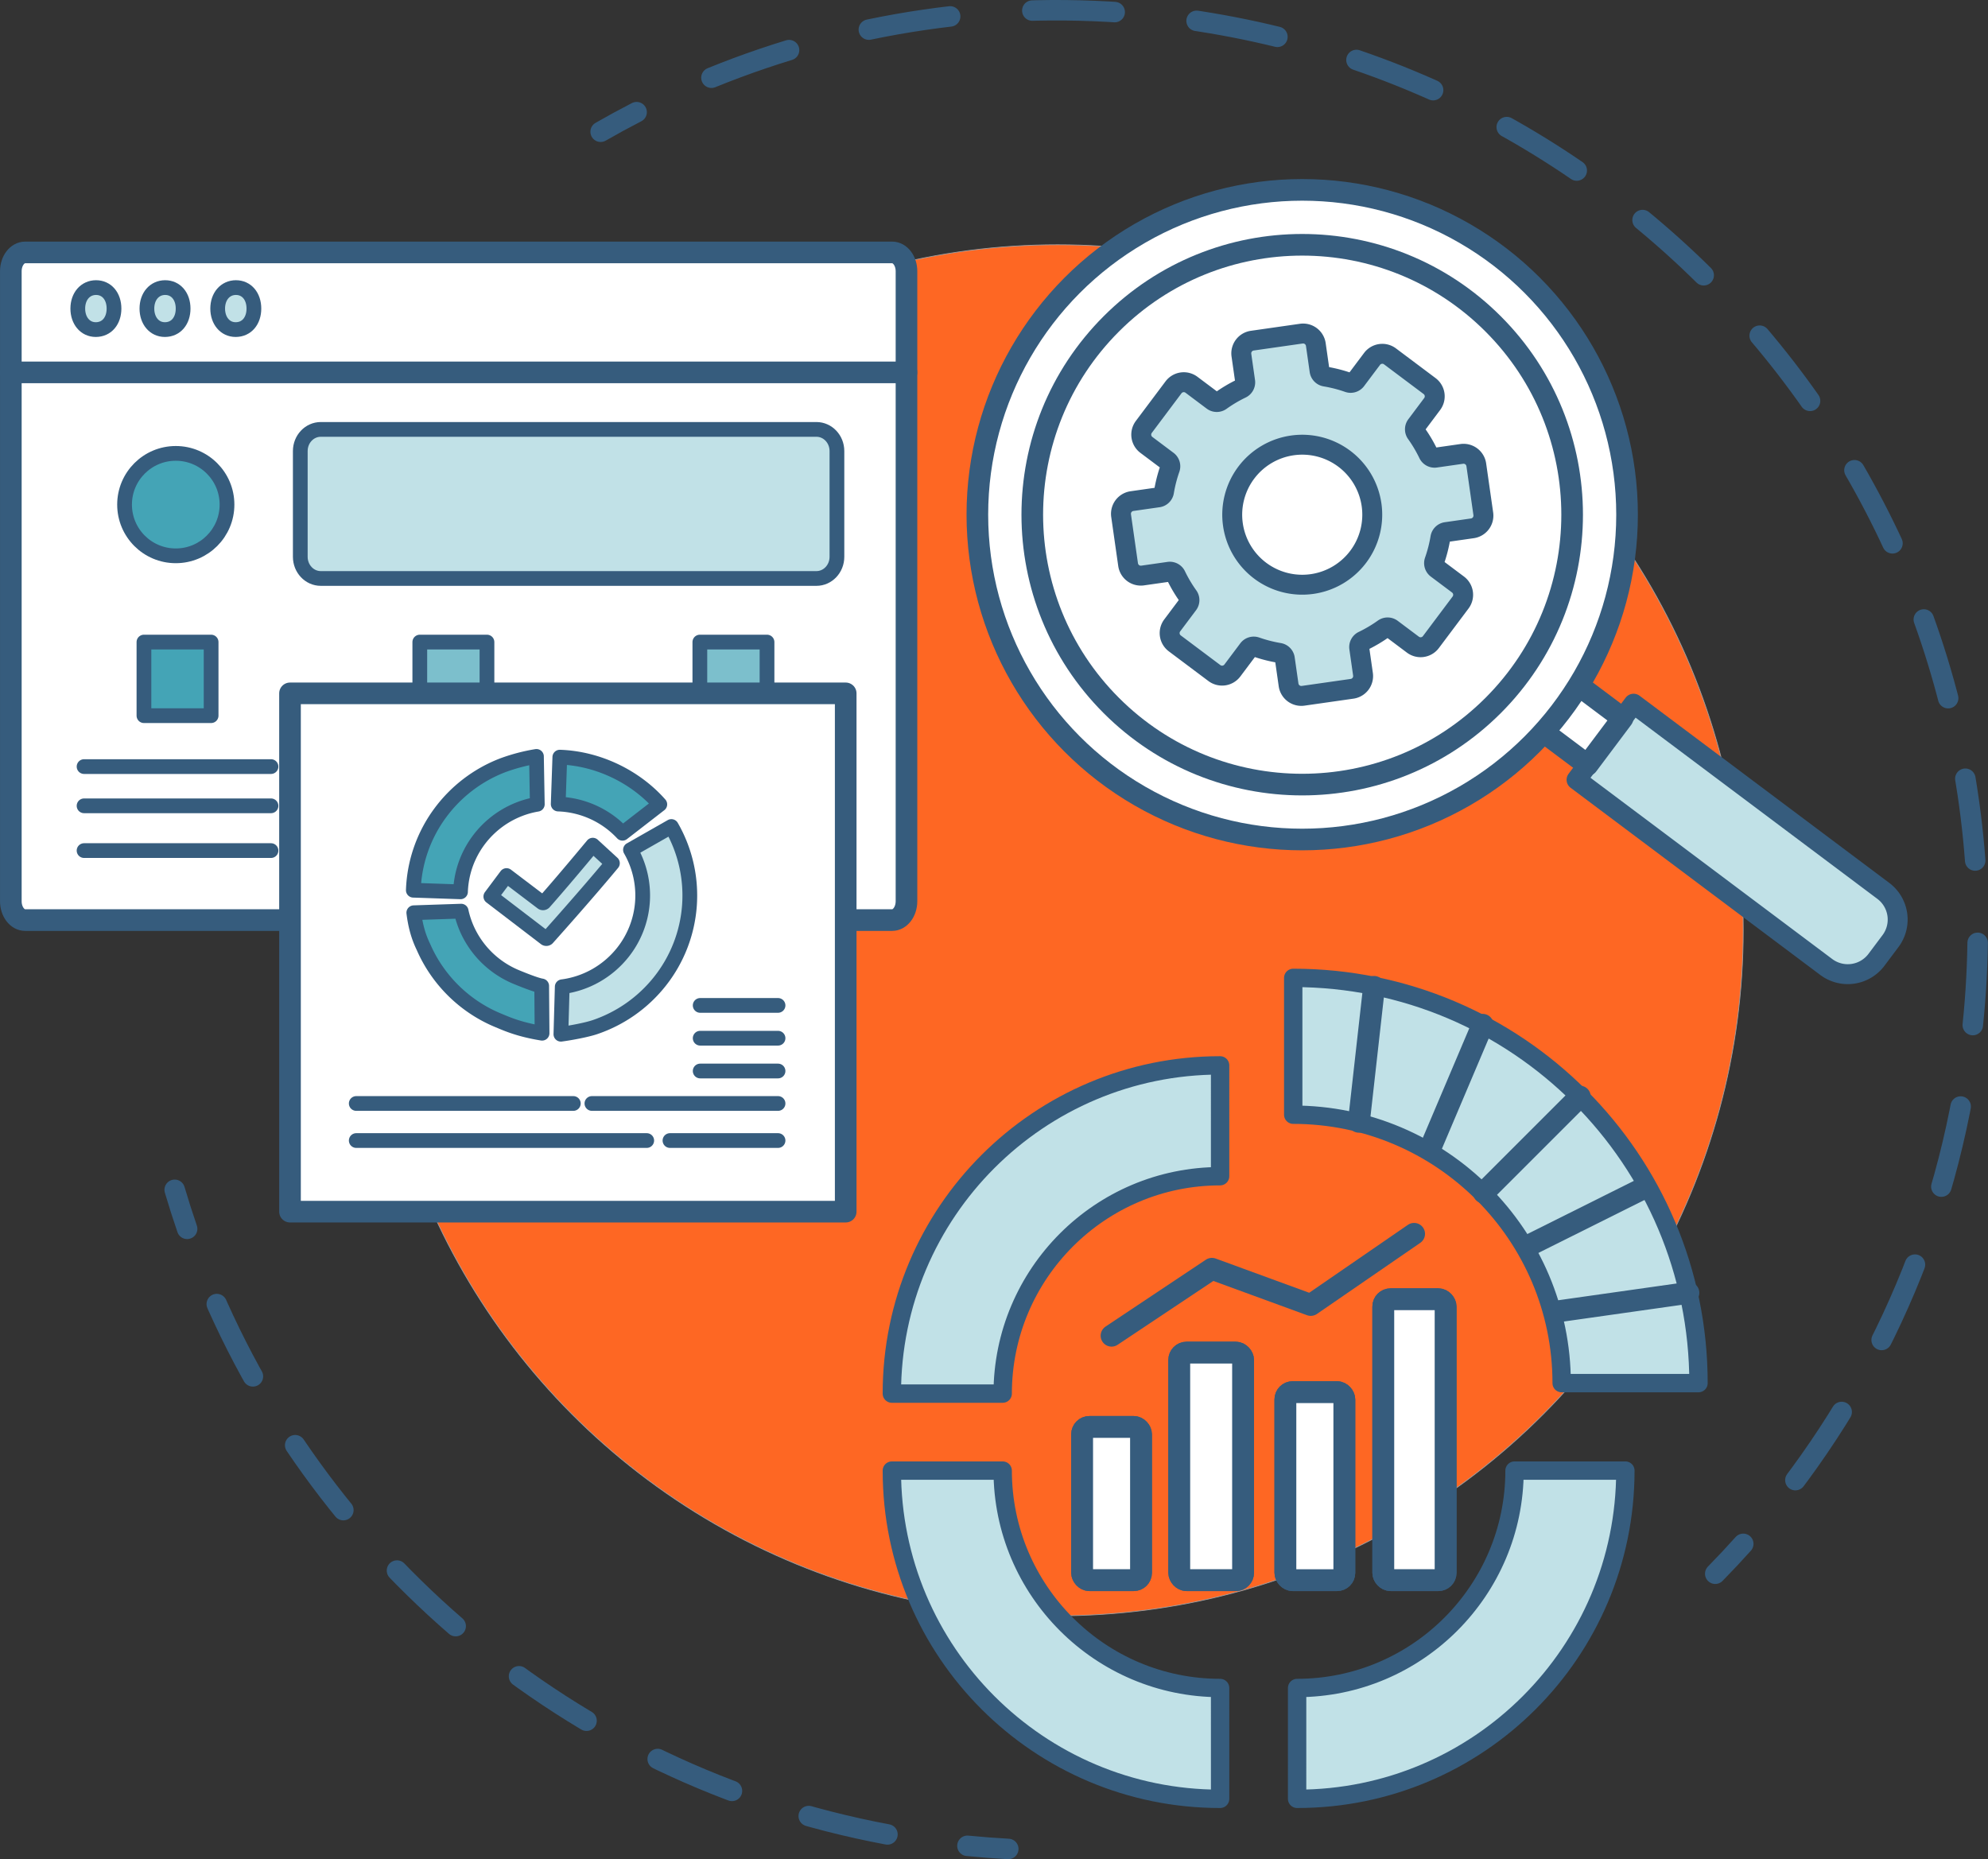 <svg id="Art" xmlns="http://www.w3.org/2000/svg" viewBox="0 0 2697.4 2522.85"><rect x="0" y="0" width="2697.4" height="2522.85" fill="#333333" stroke="none"/><defs><style>.cls-1{fill:#fe6723;}.cls-10,.cls-2,.cls-5,.cls-8,.cls-9{fill:none;}.cls-2{stroke:#9d9fa2;stroke-miterlimit:10;}.cls-12,.cls-3,.cls-6{fill:#c1e1e7;}.cls-10,.cls-11,.cls-12,.cls-13,.cls-14,.cls-15,.cls-3,.cls-4,.cls-5,.cls-6,.cls-7,.cls-8,.cls-9{stroke:#365c7d;stroke-linejoin:round;}.cls-10,.cls-11,.cls-12,.cls-13,.cls-15,.cls-3,.cls-4,.cls-5,.cls-6,.cls-7,.cls-8,.cls-9{stroke-linecap:round;}.cls-3{stroke-width:24.92px;}.cls-11,.cls-13,.cls-4,.cls-7{fill:#fff;}.cls-4,.cls-5{stroke-width:29.64px;}.cls-6{stroke-width:27.03px;}.cls-7{stroke-width:29.35px;}.cls-10,.cls-8,.cls-9{stroke-width:27.79px;}.cls-9{stroke-dasharray:111.81 111.81;}.cls-10{stroke-dasharray:109.69 109.69;}.cls-11{stroke-width:29.35px;}.cls-12,.cls-13,.cls-14,.cls-15{stroke-width:20px;}.cls-14{fill:#44a4b6;}.cls-15{fill:#7cbfcc;}</style></defs><title>InBoundMarketing</title><circle class="cls-1" cx="1435.04" cy="1262.36" r="930.24"/><circle class="cls-2" cx="1435.04" cy="1262.36" r="930.24"/><path class="cls-3" d="M1601.36,2437.76c0-162.67,132.34-295,295-295V1992.36c-246,0-445.4,199.41-445.4,445.4Z" transform="translate(-240.87 -546.67)"/><path class="cls-3" d="M1896.37,2987.63c-246,0-445.4-199.41-445.4-445.4h150.39c0,162.68,132.34,295,295,295Z" transform="translate(-240.87 -546.67)"/><path class="cls-3" d="M2000.84,2987.63c246,0,445.4-199.41,445.4-445.4H2295.85c0,162.68-132.34,295-295,295Z" transform="translate(-240.87 -546.67)"/><path class="cls-3" d="M2545.46,2423.53c0-303.7-246.19-549.9-549.89-549.9v185.66c200.83,0,364.22,163.4,364.22,364.24Z" transform="translate(-240.87 -546.67)"/><line class="cls-4" x1="2143.55" y1="1488.04" x2="2013.27" y2="1618.29"/><line class="cls-4" x1="2232.34" y1="1611.26" x2="2072.69" y2="1690.95"/><line class="cls-4" x1="2290.9" y1="1754.35" x2="2108.95" y2="1780.14"/><line class="cls-4" x1="2011.7" y1="1390.6" x2="1940.4" y2="1558.7"/><line class="cls-4" x1="1864.35" y1="1339.17" x2="1843.81" y2="1522.22"/><rect class="cls-4" x="1876.9" y="1763.05" width="84.56" height="381.17" rx="9.93"/><rect class="cls-4" x="1876.9" y="1763.05" width="84.56" height="381.17" rx="9.93"/><rect class="cls-4" x="1744.06" y="1889.08" width="79.99" height="255.14" rx="9.93"/><rect class="cls-4" x="1744.06" y="1889.08" width="79.99" height="255.14" rx="9.93"/><rect class="cls-4" x="1468.26" y="1936.32" width="79.92" height="207.9" rx="9.93"/><rect class="cls-4" x="1468.26" y="1936.32" width="79.92" height="207.9" rx="9.93"/><rect class="cls-4" x="1600.06" y="1835.48" width="86.59" height="308.74" rx="9.93"/><rect class="cls-4" x="1600.06" y="1835.48" width="86.59" height="308.74" rx="9.93"/><polyline class="cls-5" points="1508.22 1812.5 1644.39 1721.72 1778.49 1770.78 1918.7 1674.28"/><path class="cls-6" d="M2805.94,1823.75l-19,25.35a48.66,48.66,0,0,1-68.13,9.75L2380,1604.8l77.4-103.23,338.83,254A48.67,48.67,0,0,1,2805.94,1823.75Z" transform="translate(-240.87 -546.67)"/><rect class="cls-7" x="2327.1" y="1449.32" width="79.27" height="129.84" transform="translate(-505.43 1952.78) rotate(-53.14)"/><circle class="cls-7" cx="1766.89" cy="698.42" r="440.77"/><circle class="cls-7" cx="2007.76" cy="1245.09" r="366.25" transform="translate(-533.22 1237.71) rotate(-45)"/><path class="cls-6" d="M2253.46,1243.87l-9.5-66.47a17.44,17.44,0,0,0-19.72-14.79l-35.62,5.1a9.32,9.32,0,0,1-9.7-5.29,189.43,189.43,0,0,0-16.41-27.7,9.32,9.32,0,0,1,0-11l21.58-28.79a17.41,17.41,0,0,0-3.49-24.39l-53.72-40.28a17.4,17.4,0,0,0-24.39,3.49l-21.59,28.78a9.32,9.32,0,0,1-10.6,3.13,188.45,188.45,0,0,0-31.19-8,9.34,9.34,0,0,1-7.79-7.84l-5.09-35.61a17.44,17.44,0,0,0-19.72-14.79l-66.47,9.51a17.42,17.42,0,0,0-14.78,19.72l5.09,35.61a9.33,9.33,0,0,1-5.29,9.71,187.67,187.67,0,0,0-27.7,16.41,9.32,9.32,0,0,1-11.05,0l-28.79-21.59a17.42,17.42,0,0,0-24.39,3.49l-40.28,53.72a17.42,17.42,0,0,0,3.49,24.4l28.79,21.59a9.33,9.33,0,0,1,3.12,10.6,188.34,188.34,0,0,0-8,31.18,9.34,9.34,0,0,1-7.83,7.8l-35.62,5.09a17.42,17.42,0,0,0-14.78,19.72l9.5,66.47a17.43,17.43,0,0,0,19.72,14.78l35.61-5.09a9.33,9.33,0,0,1,9.71,5.29,188.44,188.44,0,0,0,16.41,27.69,9.32,9.32,0,0,1,0,11l-21.58,28.79a17.42,17.42,0,0,0,3.48,24.4L1888.6,1460a17.43,17.43,0,0,0,24.4-3.49l21.59-28.79a9.31,9.31,0,0,1,10.6-3.12,189.33,189.33,0,0,0,31.18,8,9.32,9.32,0,0,1,7.8,7.83l5.09,35.62a17.44,17.44,0,0,0,19.72,14.78l66.47-9.5a17.43,17.43,0,0,0,14.78-19.72l-5.09-35.62a9.32,9.32,0,0,1,5.29-9.7,189.33,189.33,0,0,0,27.69-16.41,9.33,9.33,0,0,1,11.06,0l28.78,21.58a17.43,17.43,0,0,0,24.4-3.49l40.28-53.72a17.44,17.44,0,0,0-3.49-24.4l-28.79-21.58a9.34,9.34,0,0,1-3.12-10.6,188.45,188.45,0,0,0,8-31.19,9.34,9.34,0,0,1,7.83-7.79l35.62-5.1A17.42,17.42,0,0,0,2253.46,1243.87Zm-232.25,95.3a95,95,0,1,1,80.63-107.54A95,95,0,0,1,2021.21,1339.17Z" transform="translate(-240.87 -546.67)"/><path class="cls-8" d="M1055.85,725.43q24.09-13.81,48.81-26.56" transform="translate(-240.87 -546.67)"/><path class="cls-9" d="M1206.19,652.13c183.47-74.68,387.43-106.65,598.23-84.84,685.79,71,1184.2,684.45,1113.23,1370.25-26.11,252.23-125.6,479.12-275.09,661.65" transform="translate(-240.87 -546.67)"/><path class="cls-8" d="M2606.19,2641.63q-18.55,20.7-38,40.54" transform="translate(-240.87 -546.67)"/><path class="cls-8" d="M1608.94,3055.63q-27.62-1.52-55.41-4.24" transform="translate(-240.87 -546.67)"/><path class="cls-10" d="M1445,3035.92C1012.51,2955,667.22,2655.3,513.74,2265.59" transform="translate(-240.87 -546.67)"/><path class="cls-8" d="M494.79,2214.15q-9-26.22-16.89-52.94" transform="translate(-240.87 -546.67)"/><path class="cls-11" d="M1451.37,1795.21H275c-10.73,0-19.43-11.44-19.43-25.55V914.73c0-14.11,8.7-25.54,19.43-25.54h1176.4c10.73,0,19.43,11.43,19.43,25.54v854.93C1470.8,1783.77,1462.1,1795.21,1451.37,1795.21Z" transform="translate(-240.87 -546.67)"/><line class="cls-11" x1="14.68" y1="505.28" x2="1229.93" y2="505.28"/><path class="cls-12" d="M346.42,965.41c0-16.74,10.32-28.5,24.78-28.5s24.36,11.76,24.36,28.5c0,16.29-9.5,28.5-24.78,28.5C356.33,993.91,346.42,981.7,346.42,965.41Z" transform="translate(-240.87 -546.67)"/><path class="cls-12" d="M440.2,965.41c0-16.74,10.32-28.5,24.77-28.5s24.36,11.76,24.36,28.5c0,16.29-9.49,28.5-24.78,28.5C450.1,993.91,440.2,981.7,440.2,965.41Z" transform="translate(-240.87 -546.67)"/><path class="cls-12" d="M536.23,965.41c0-16.74,10.32-28.5,24.78-28.5s24.36,11.76,24.36,28.5c0,16.29-9.5,28.5-24.78,28.5C546.14,993.91,536.23,981.7,536.23,965.41Z" transform="translate(-240.87 -546.67)"/><path class="cls-12" d="M1348.67,1331.64H676.1c-15.35,0-27.79-13.16-27.79-29.38V1158.74c0-16.23,12.44-29.38,27.79-29.38h672.57c15.34,0,27.78,13.15,27.78,29.38v143.52C1376.45,1318.48,1364,1331.64,1348.67,1331.64Z" transform="translate(-240.87 -546.67)"/><line class="cls-13" x1="114.07" y1="1040.23" x2="367.7" y2="1040.23"/><line class="cls-13" x1="114.07" y1="1093.47" x2="367.7" y2="1093.47"/><line class="cls-13" x1="114.07" y1="1154.22" x2="367.7" y2="1154.22"/><rect class="cls-14" x="195.31" y="871.27" width="91.14" height="99.87"/><rect class="cls-15" x="569.6" y="871.27" width="91.14" height="99.87"/><line class="cls-11" x1="868.34" y1="1040.23" x2="1121.97" y2="1040.23"/><line class="cls-11" x1="868.34" y1="1093.47" x2="1121.97" y2="1093.47"/><line class="cls-11" x1="868.34" y1="1154.22" x2="1121.97" y2="1154.22"/><rect class="cls-15" x="949.58" y="871.27" width="91.14" height="99.87"/><circle class="cls-14" cx="238.51" cy="684.73" r="69.5"/><rect class="cls-11" x="393.49" y="940.87" width="753.99" height="703.3"/><path class="cls-14" d="M1085.49,1677.37a125.08,125.08,0,0,0-87.22-39.64l2.19-63.64c52.12,1.79,102.67,26.64,135.65,64.08ZM969.91,1638a123.84,123.84,0,0,0-23.74,6.48,125.67,125.67,0,0,0-68.95,64.17,124.17,124.17,0,0,0-11.53,48.21l-16-.55-16-.55-16-.55-16-.54a187.07,187.07,0,0,1,36-104.2A190.14,190.14,0,0,1,923.38,1585a248,248,0,0,1,45.37-11.9Z" transform="translate(-240.87 -546.67)"/><path class="cls-14" d="M976.37,1948.71c-31.56-5.11-48.1-12.75-59.44-17.44a188.29,188.29,0,0,1-32.27-17.15,190.25,190.25,0,0,1-51.51-50.56,188.8,188.8,0,0,1-17.72-31.89c-7.52-15.42-11.12-30.6-13.09-46.45l64.24-2.15a123.24,123.24,0,0,0,7.49,23.37,125.94,125.94,0,0,0,67.23,66c7.51,3.1,25.26,10.32,33.42,11.92l1.14.22Z" transform="translate(-240.87 -546.67)"/><path class="cls-12" d="M1096.38,1699.82l55.43-31.59a187.57,187.57,0,0,1-15.6,210.16,190.3,190.3,0,0,1-88.07,62.06c-11.63,3.93-33.77,8-46.22,9.63l1.82-64.42a125,125,0,0,0,46-15.47,126.35,126.35,0,0,0,36.26-31.18,124.25,124.25,0,0,0,10.33-139.19Z" transform="translate(-240.87 -546.67)"/><line class="cls-13" x1="950.04" y1="1364.31" x2="1055.67" y2="1364.31"/><line class="cls-13" x1="950.04" y1="1408.81" x2="1055.67" y2="1408.81"/><line class="cls-13" x1="950.04" y1="1453.32" x2="1055.67" y2="1453.32"/><line class="cls-13" x1="803.13" y1="1497.38" x2="1055.67" y2="1497.38"/><line class="cls-13" x1="483.38" y1="1497.38" x2="777.91" y2="1497.38"/><line class="cls-13" x1="909.05" y1="1547.68" x2="1055.67" y2="1547.68"/><line class="cls-13" x1="483.38" y1="1547.68" x2="877.51" y2="1547.68"/><path class="cls-12" d="M1071.82,1718c-35.5,42.87-87.94,101.38-87.94,101.38a2.11,2.11,0,0,1-3.19.34l-73.84-56.49,21.29-28.46,48.07,36.46a2.11,2.11,0,0,0,3.18-.35s21.26-23.73,65.79-77.34Z" transform="translate(-240.87 -546.67)"/></svg>